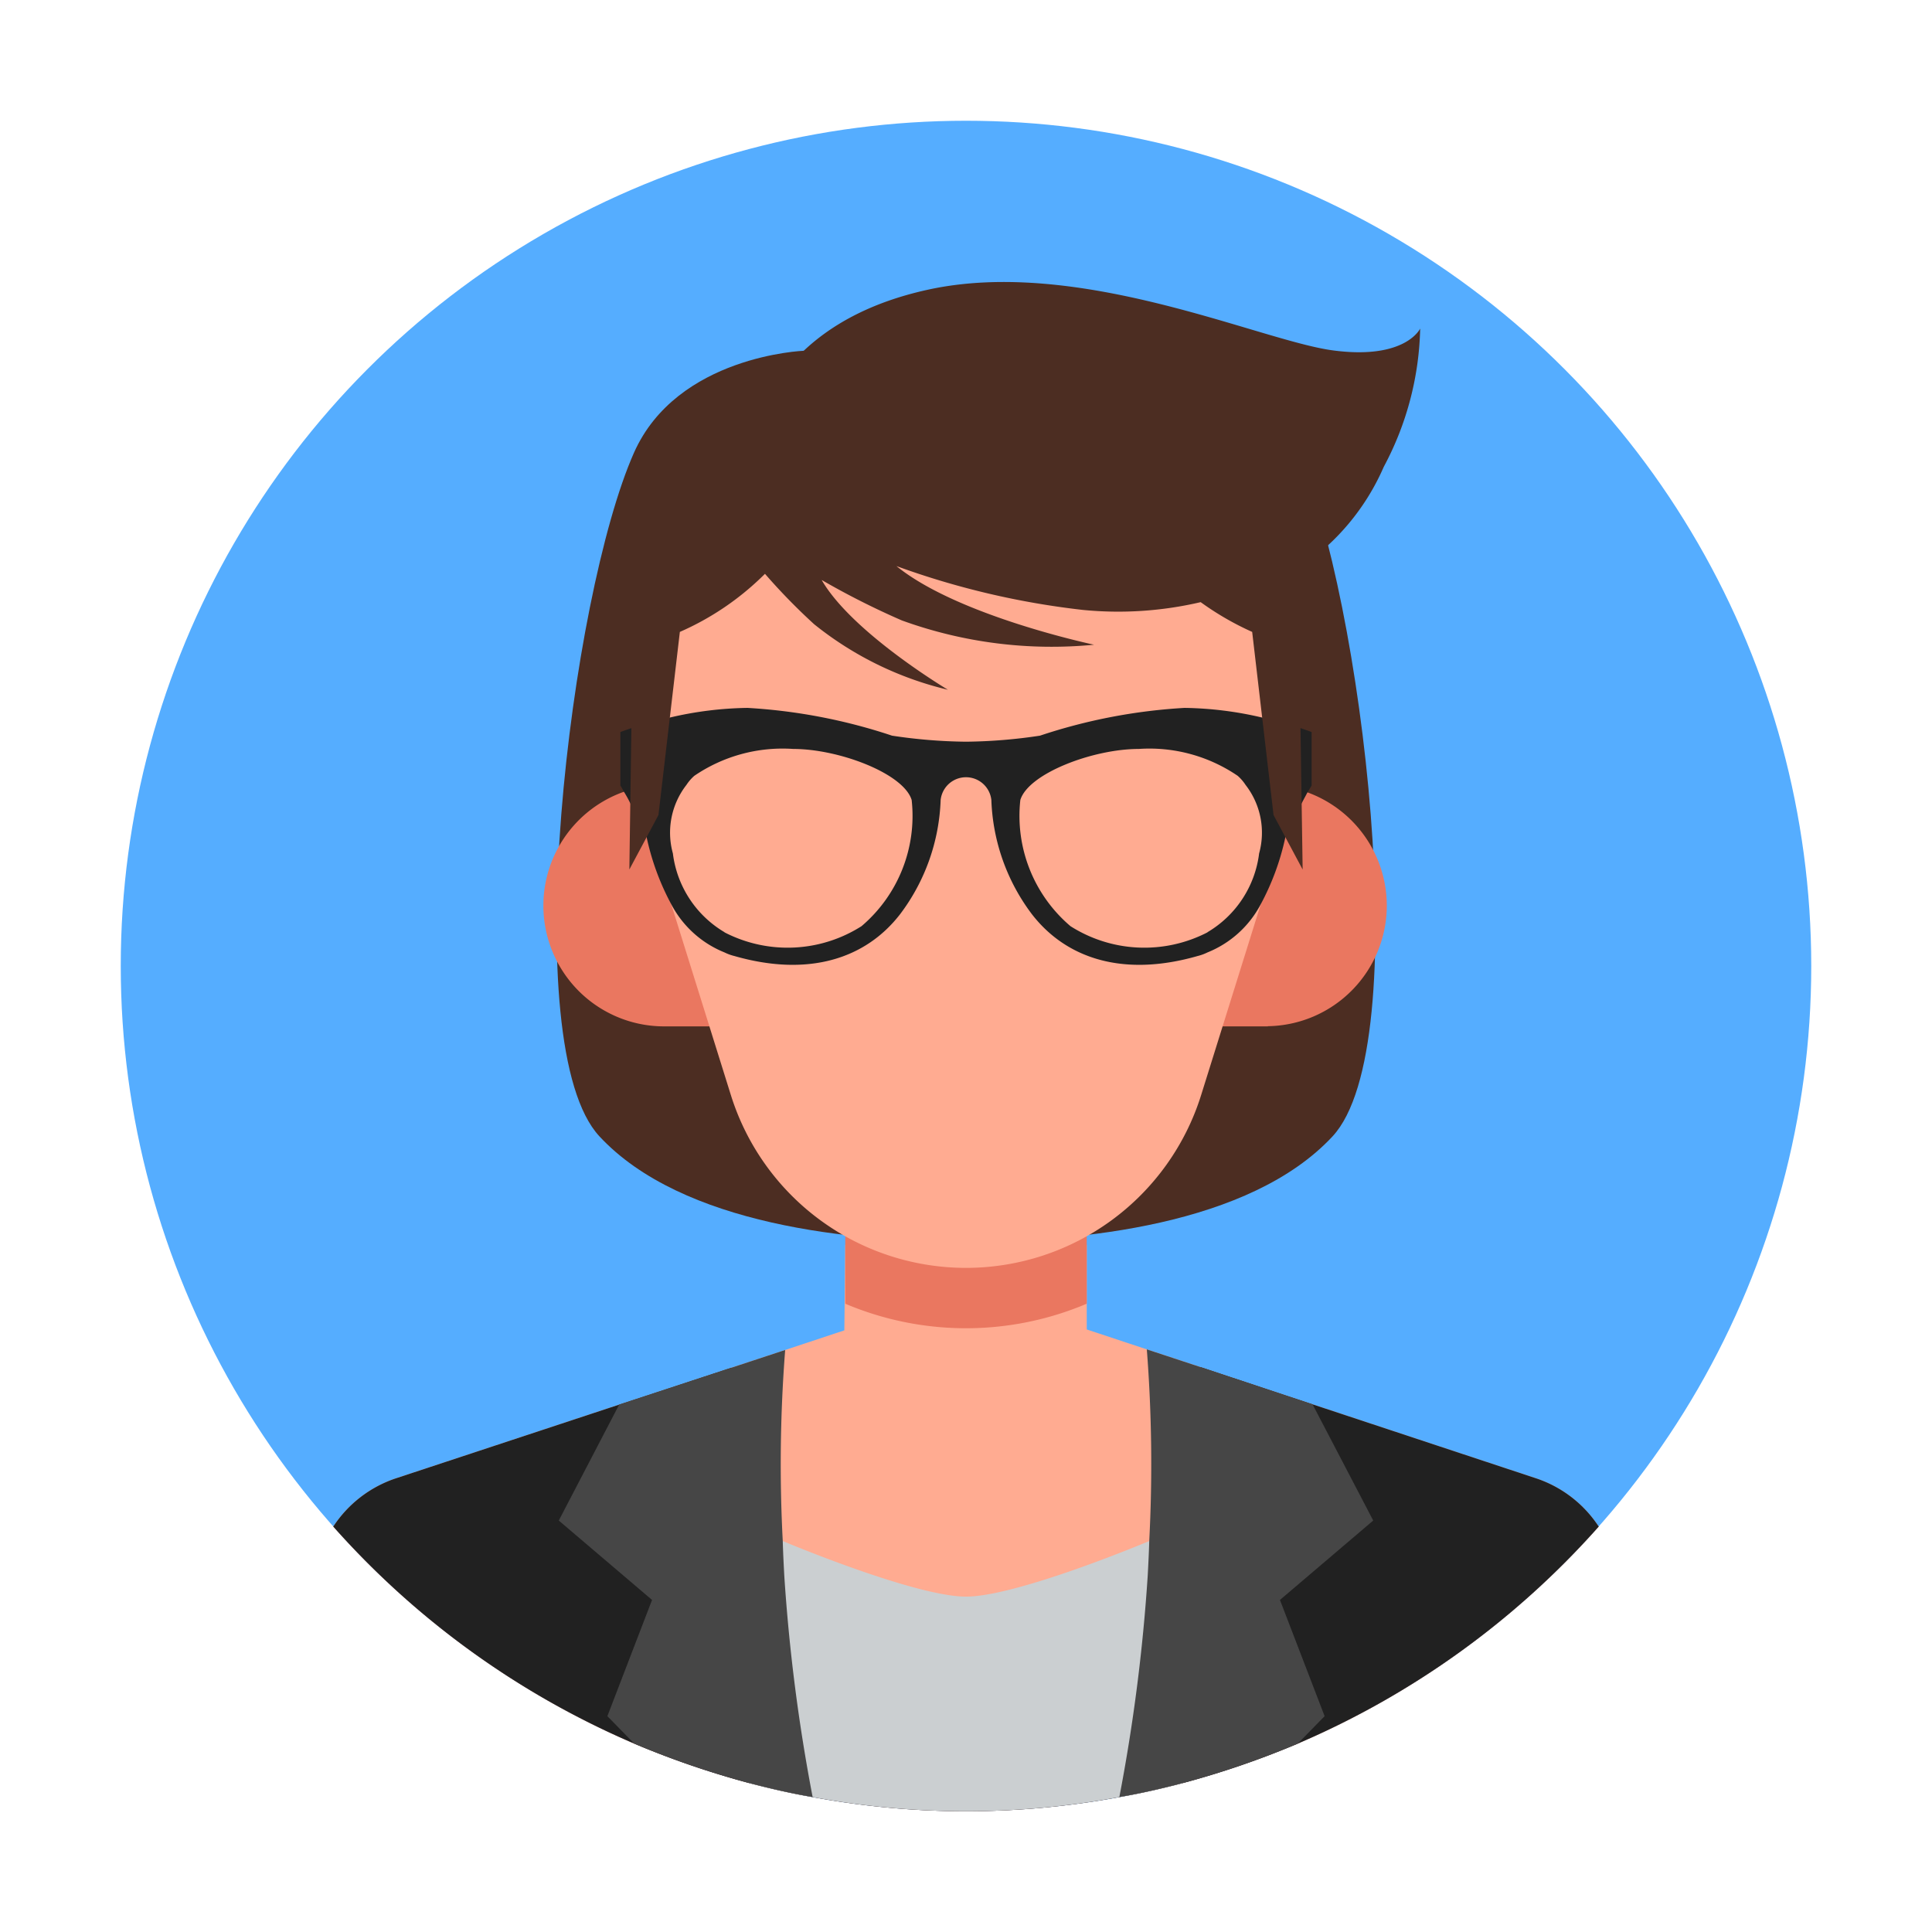 <svg xmlns="http://www.w3.org/2000/svg" viewBox="0 0 64 64">
  <defs>
    <style>
      .cls-1 {
        fill: #55adff;
      }

      .cls-2 {
        fill: #4c2d22;
      }

      .cls-3 {
        fill: #ffab91;
      }

      .cls-4 {
        fill: #212121;
      }

      .cls-5 {
        fill: #cbcfd1;
      }

      .cls-6 {
        fill: #464646;
      }

      .cls-7 {
        fill: #ea7760;
      }
    </style>
  </defs>
  <title>19 Female Avatar</title>
  <g id="Layer_3" data-name="Layer 3">
    <circle class="cls-1" cx="32" cy="32" r="28"/>
  </g>
  <g id="Layer_2" data-name="Layer 2">
    <path class="cls-2" d="M43,15c-1.429-3.222-5.625-3.38-5.625-3.38l-4.658-.092L32.714,11.5,32,11.514,31.286,11.5l-.003.028-4.658.092S22.429,11.778,21,15c-2.107,4.75-3.929,19.643-1.143,22.643C22.594,40.59,28.272,41.145,32,41.122c3.728.024,9.406-.532,12.143-3.479C46.929,34.643,45.107,19.75,43,15Z"/>
    <path class="cls-3" d="M52.96,50.57a28.145,28.145,0,0,1-9.97,7.19,29.143,29.143,0,0,1-3.82,1.31c-.69.18-1.38.34-2.09.46a27.689,27.689,0,0,1-10.16,0c-.71-.12-1.4-.28-2.09-.46a29.143,29.143,0,0,1-3.82-1.31,28.145,28.145,0,0,1-9.97-7.19,3.984,3.984,0,0,1,2.08-1.6l7.39-2.44,3.71-1.22,1.79-.59,1.96-.65L28,41.24h8v2.8l1.99.66,1.79.59,3.7,1.23,7.4,2.45A3.984,3.984,0,0,1,52.96,50.57Z"/>
    <path class="cls-4" d="M52.96,50.57a28.145,28.145,0,0,1-9.97,7.19,29.143,29.143,0,0,1-3.82,1.31c-.69.18-1.38.34-2.09.46a27.689,27.689,0,0,1-10.16,0c-.71-.12-1.4-.28-2.09-.46a29.143,29.143,0,0,1-3.82-1.31,28.145,28.145,0,0,1-9.97-7.19,3.984,3.984,0,0,1,2.08-1.6l7.39-2.44,3.71-1.22-.23,6.18.2.07,1.79.63L32,54.3l6.02-2.11,1.79-.63.2-.07-.23-6.2,3.7,1.23,7.4,2.45A3.984,3.984,0,0,1,52.96,50.57Z"/>
    <path class="cls-5" d="M39.58,57.68c-.12.48-.25.94-.41,1.39-.69.18-1.38.34-2.09.46a27.689,27.689,0,0,1-10.16,0c-.71-.12-1.4-.28-2.09-.46-.16-.45-.29-.91-.41-1.39-.87-3.63-.52-5.39-.23-6.12a1.483,1.483,0,0,1,.23-.42l1.11-.25.4.16c1.18.49,4.61,1.84,6.07,1.84s4.89-1.35,6.07-1.84l.4-.16,1.11.25a1.483,1.483,0,0,1,.23.42C40.1,52.29,40.45,54.05,39.58,57.68Z"/>
    <path class="cls-6" d="M25.98,52.19a59.254,59.254,0,0,0,.94,7.34c-.71-.12-1.4-.28-2.09-.46a29.143,29.143,0,0,1-3.82-1.31l-.89-.91L21.6,53l-3.09-2.63,2-3.84,3.71-1.22,1.79-.59a48.759,48.759,0,0,0-.08,6.33C25.94,51.43,25.96,51.81,25.98,52.19Z"/>
    <path class="cls-6" d="M42.4,53l1.48,3.85-.89.91a29.143,29.143,0,0,1-3.82,1.31c-.69.18-1.38.34-2.09.46a59.254,59.254,0,0,0,.94-7.34c.02-.38.04-.76.05-1.14a49.07,49.07,0,0,0-.08-6.35l1.79.59,3.7,1.23,2.01,3.85Z"/>
    <path class="cls-7" d="M45.94,30A4.001,4.001,0,0,0,42,26.006V26H40v8h2v-.006A4.001,4.001,0,0,0,45.94,30Z"/>
    <path class="cls-7" d="M22,26a4,4,0,0,0,0,8h2V26Z"/>
    <path class="cls-7" d="M36,43.187V38.243H28v4.944a10.248,10.248,0,0,0,8,0Z"/>
    <path class="cls-3" d="M21,26c0-6.075,1-11,11-11h0c10,0,11,4.925,11,11L39.79,36.273A8.161,8.161,0,0,1,32,42h0a8.161,8.161,0,0,1-7.79-5.727Z"/>
    <path class="cls-4" d="M43.08,24.12c-.04-.01-.08-.03-.12-.04a11.727,11.727,0,0,0-1.15-.31,11.854,11.854,0,0,0-2.57-.32,18.448,18.448,0,0,0-4.79.92,17.39,17.39,0,0,1-2.45.2,17.39,17.39,0,0,1-2.45-.2,18.448,18.448,0,0,0-4.79-.92,11.854,11.854,0,0,0-2.57.32,11.727,11.727,0,0,0-1.15.31c-.04.01-.08.03-.12.04-.24.08-.37.13-.37.13v1.77s.05.08.12.21a4.046,4.046,0,0,1,.21.38,9.535,9.535,0,0,1,.48.96,1.378,1.378,0,0,1,.06.16,8.377,8.377,0,0,0,.83,2.25A3.438,3.438,0,0,0,24,31.55a1.607,1.607,0,0,0,.33.12c2.44.7,4.34.1,5.49-1.39a6.654,6.654,0,0,0,1.34-3.78.845.845,0,0,1,1.68,0,6.654,6.654,0,0,0,1.34,3.78c1.15,1.49,3.05,2.09,5.49,1.39a1.607,1.607,0,0,0,.33-.12,3.438,3.438,0,0,0,1.75-1.57,8.377,8.377,0,0,0,.83-2.25,1.378,1.378,0,0,1,.06-.16,9.535,9.535,0,0,1,.48-.96c.07-.14.14-.26.19-.36.09-.14.14-.23.14-.23V24.25S43.32,24.2,43.08,24.12ZM28.54,30.68a4.557,4.557,0,0,1-4.53.21.01.01,0,0,1-.01-.01,3.535,3.535,0,0,1-1.71-2.61A2.577,2.577,0,0,1,22.74,26a1.475,1.475,0,0,1,.26-.3,5.187,5.187,0,0,1,3.28-.89c1.51,0,3.65.81,3.92,1.69A4.794,4.794,0,0,1,28.54,30.68Zm13.17-2.41A3.535,3.535,0,0,1,40,30.88a.01.01,0,0,1-.01.01,4.557,4.557,0,0,1-4.53-.21A4.794,4.794,0,0,1,33.8,26.5c.27-.88,2.41-1.69,3.92-1.69A5.187,5.187,0,0,1,41,25.7a1.475,1.475,0,0,1,.26.3A2.577,2.577,0,0,1,41.71,28.27Z"/>
    <path class="cls-2" d="M47.045,10.884s-.482,1.045-2.893.723-8.4-3.111-13.42-2.009c-3.861.848-5.306,3.095-5.846,4.815A2.86,2.86,0,0,0,23.098,15,12.847,12.847,0,0,0,21,18.25l-.152,10.553L21.812,27l.709-6.067A9.214,9.214,0,0,0,25.268,19.08l.073-.071a20.2,20.2,0,0,0,1.627,1.668,11.192,11.192,0,0,0,4.433,2.172s-3.106-1.849-4.148-3.578c-.012-.02-.022-.038-.033-.058a26.094,26.094,0,0,0,2.656,1.34,14.545,14.545,0,0,0,6.366.804s-4.508-.947-6.546-2.605a26.823,26.823,0,0,0,6.18,1.453,11.998,11.998,0,0,0,3.898-.258,9.569,9.569,0,0,0,1.706.986L42.188,27l.964,1.804L43,18.839a7.711,7.711,0,0,0,2.839-3.375A10.133,10.133,0,0,0,47.045,10.884Z"/>
  </g>
</svg>
